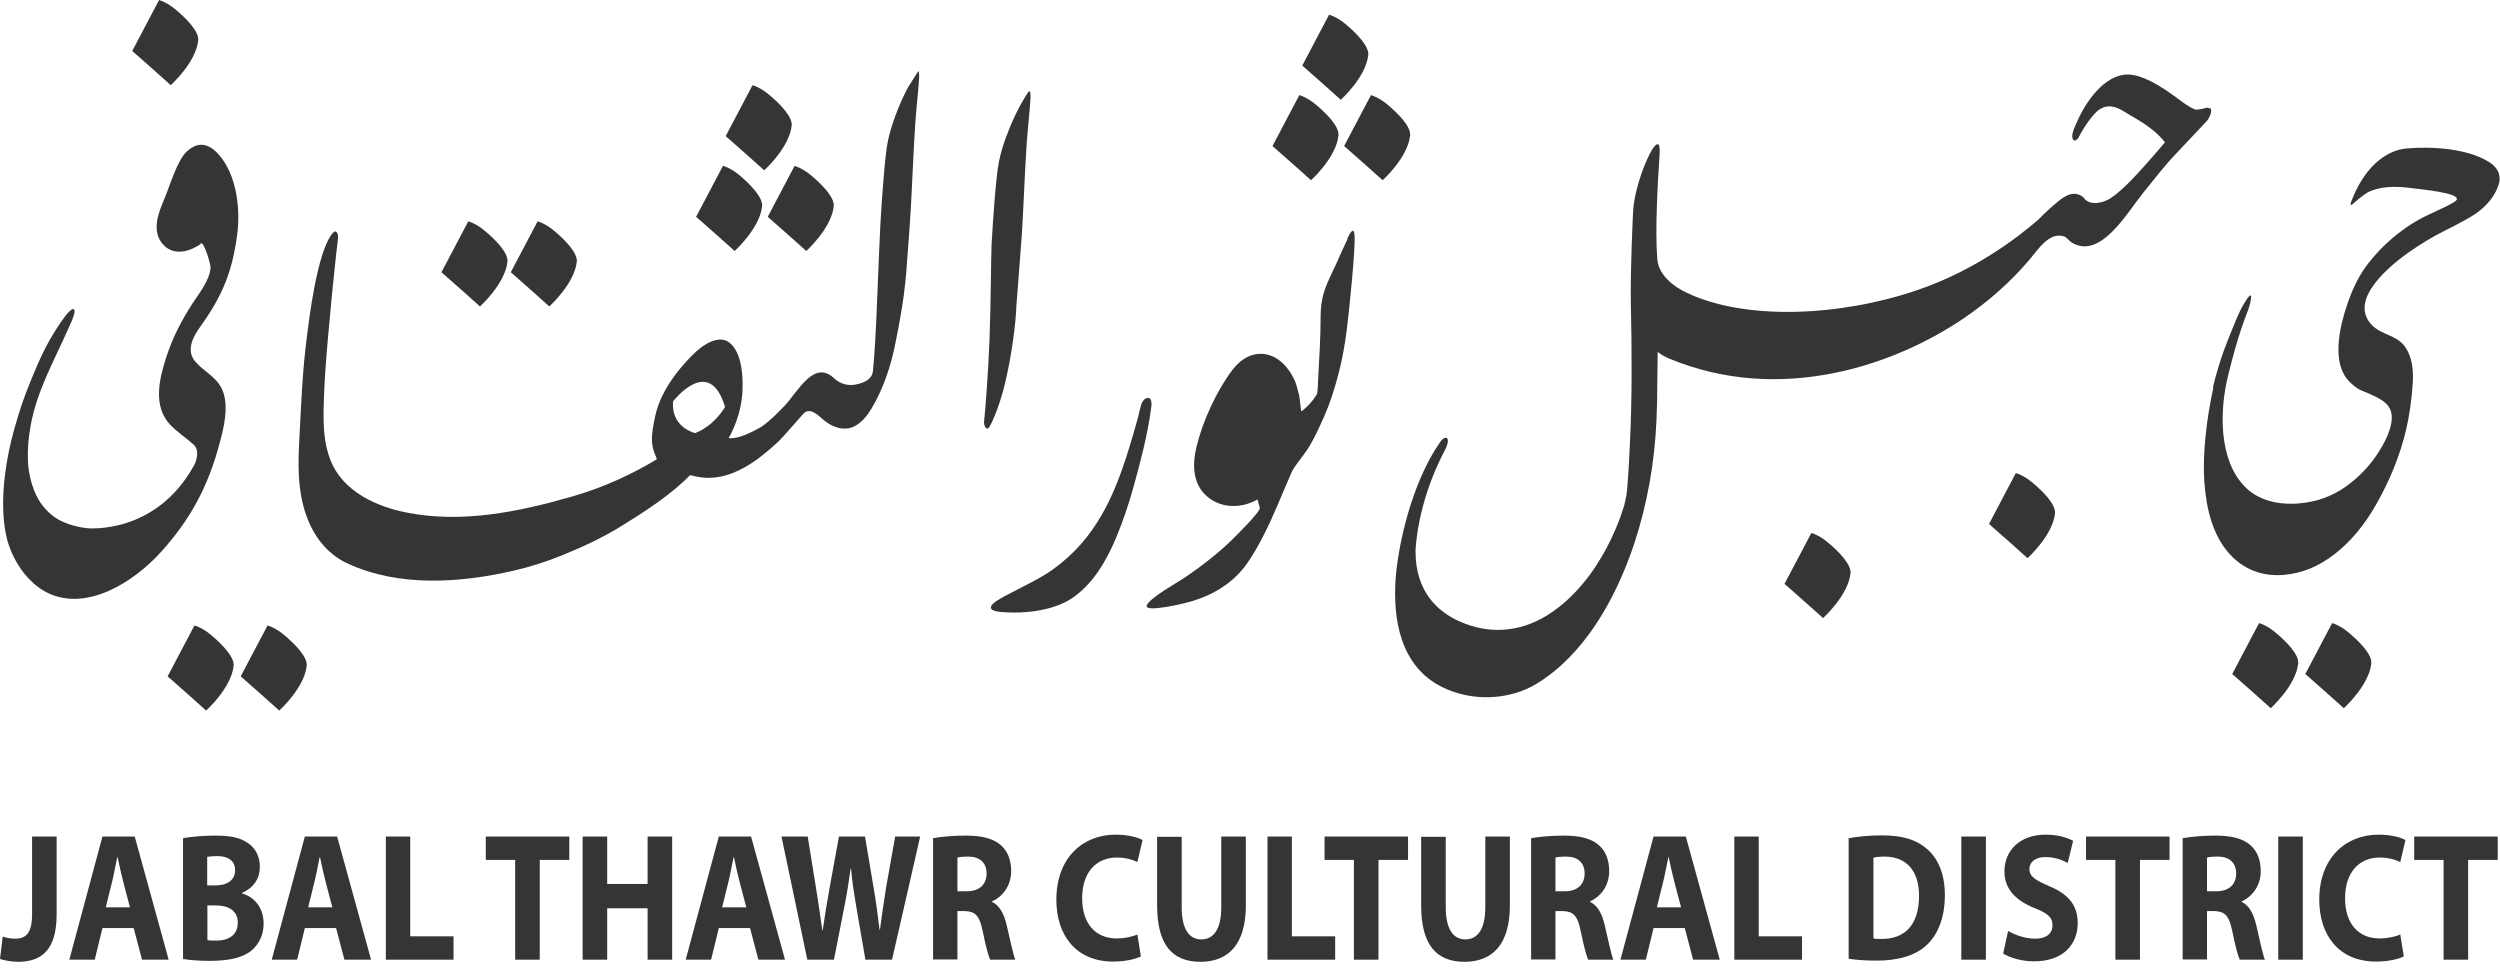 <svg width="234" height="91" viewBox="0 0 234 91" fill="none" xmlns="http://www.w3.org/2000/svg">
<path d="M43.834 20.712L41.319 25.482L43.346 27.27L44.925 28.683C44.925 28.683 47.283 26.564 47.498 24.488C47.576 23.671 46.426 22.479 45.393 21.617C44.925 21.22 44.399 20.889 43.814 20.712" fill="#353535"/>
<path d="M50.324 20.712L47.81 25.482L49.837 27.27L51.415 28.683C51.415 28.683 53.774 26.564 53.988 24.488C54.066 23.671 52.916 22.479 51.883 21.617C51.415 21.22 50.889 20.889 50.304 20.712" fill="#353535"/>
<path d="M18.204 58.537L15.69 63.307L17.717 65.096L19.295 66.509C19.295 66.509 21.654 64.389 21.868 62.313C21.946 61.496 20.796 60.304 19.763 59.443C19.295 59.045 18.769 58.714 18.184 58.537" fill="#353535"/>
<path d="M25.045 58.537L22.531 63.307L24.558 65.096L26.136 66.509C26.136 66.509 28.495 64.389 28.709 62.313C28.787 61.496 27.637 60.304 26.604 59.443C26.136 59.045 25.61 58.714 25.026 58.537" fill="#353535"/>
<path d="M211.45 58.316L208.936 63.086L210.963 64.875L212.541 66.288C212.541 66.288 214.9 64.168 215.114 62.092C215.192 61.275 214.042 60.083 213.009 59.222C212.541 58.824 212.015 58.493 211.43 58.316" fill="#353535"/>
<path d="M218.291 58.316L215.777 63.086L217.804 64.875L219.382 66.288C219.382 66.288 221.741 64.168 221.955 62.092C222.033 61.275 220.883 60.083 219.85 59.222C219.382 58.824 218.856 58.493 218.271 58.316" fill="#353535"/>
<path d="M70.438 7.971L67.924 12.741L69.951 14.529L71.529 15.943C71.529 15.943 73.888 13.823 74.102 11.747C74.18 10.93 73.03 9.738 71.997 8.877C71.529 8.479 71.003 8.148 70.418 7.971" fill="#353535"/>
<path d="M67.67 15.523L65.156 20.293L67.183 22.081L68.762 23.494C68.762 23.494 71.12 21.375 71.334 19.299C71.412 18.482 70.262 17.29 69.249 16.428C68.781 16.031 68.255 15.7 67.67 15.523Z" fill="#353535"/>
<path d="M74.375 15.523L71.861 20.293L73.888 22.081L75.466 23.494C75.466 23.494 77.825 21.375 78.039 19.299C78.117 18.482 76.967 17.29 75.934 16.428C75.466 16.031 74.94 15.7 74.355 15.523" fill="#353535"/>
<path d="M188.685 44.273L186.171 49.042L188.198 50.831L189.777 52.244C189.777 52.244 192.135 50.124 192.349 48.049C192.427 47.232 191.277 46.039 190.244 45.178C189.777 44.781 189.25 44.45 188.666 44.273" fill="#353535"/>
<path d="M14.891 0L12.376 4.77L14.403 6.558L15.982 7.971C15.982 7.971 18.34 5.852 18.555 3.776C18.633 2.959 17.483 1.766 16.45 0.905C15.982 0.508 15.456 0.177 14.871 0" fill="#353535"/>
<path d="M169.546 49.882L167.031 54.651L169.058 56.44L170.637 57.853C170.637 57.853 172.996 55.733 173.21 53.657C173.288 52.84 172.138 51.648 171.105 50.787C170.637 50.389 170.111 50.058 169.526 49.882" fill="#353535"/>
<path d="M94.196 12.741C93.904 13.536 93.651 14.353 93.495 15.17C93.241 16.34 92.93 20.668 92.813 22.854C92.754 24.245 92.754 28.131 92.618 31.775C92.481 35.197 92.228 38.399 92.111 39.437C92.072 39.702 92.228 40.21 92.481 40.099C92.676 40.011 93.456 38.311 93.982 36.235C94.703 33.387 95.093 30.119 95.132 28.639C95.132 28.639 95.405 25.217 95.658 21.75C95.736 20.69 95.951 15.479 96.106 13.315C96.126 12.94 96.321 10.864 96.379 10.224C96.438 9.407 96.535 8.722 96.36 8.523C96.282 8.435 95.424 9.981 95.385 10.069C94.957 10.886 94.547 11.791 94.216 12.719" fill="#353535"/>
<path d="M206.811 10.157C206.811 10.157 206.694 10.025 206.421 10.113C206.246 10.179 205.895 10.246 205.583 10.268C205.388 10.268 204.745 9.914 204.199 9.495C202.913 8.523 201.1 7.221 199.541 7C197.3 6.691 195.409 9.186 194.493 11.217C194.318 11.615 193.909 12.388 193.967 12.851C193.967 12.851 194.045 13.492 194.532 12.918C194.532 12.918 194.942 12.056 195.604 11.195C196.169 10.466 197.007 9.296 198.781 10.422C199.873 11.107 201.49 11.858 202.64 13.315C202.64 13.315 201.412 14.794 200.145 16.163C199.756 16.605 198.157 18.305 197.241 18.725C196.676 18.99 195.877 19.166 195.312 18.791C195.156 18.703 195.058 18.482 194.883 18.372C193.889 17.731 192.993 18.548 192.213 19.211C192.213 19.211 191.492 19.829 190.81 20.535C188.763 22.324 184.748 25.349 179.505 27.138C172.157 29.655 163.309 30.008 157.832 27.381C156.721 26.851 155.259 25.813 155.123 24.267C154.889 21.352 155.201 16.539 155.337 14.485C155.435 13.028 154.987 13.47 154.655 13.977C154.148 14.772 153.037 17.378 152.862 19.718C152.862 19.718 152.589 24.996 152.648 28.352C152.745 33.056 152.765 37.251 152.57 41.292C152.55 41.91 152.433 44.295 152.297 45.841C152.238 46.525 152.043 47.21 152.043 47.232C152.043 47.232 150.192 54.276 144.754 57.632C142.22 59.178 139.394 59.376 136.705 58.206C134.619 57.301 132.475 55.424 132.495 51.56C132.495 51.56 132.573 47.188 135.243 42.131C135.867 40.939 135.321 40.63 134.795 41.38C132.066 45.289 130.838 51.206 130.624 54.231C130.39 57.875 131.013 62.357 135.009 64.323C137.738 65.67 141.246 65.581 143.877 63.969C148.282 61.253 151.225 56.108 152.96 50.897C154.187 47.188 154.87 43.301 155.045 39.349C155.103 38.156 155.123 36.964 155.123 35.749L155.162 32.901C155.181 33.033 155.942 33.453 156.234 33.563C166.661 37.891 177.361 34.204 183.91 29.721C186.132 28.198 188.198 26.387 189.991 24.267C190.771 23.34 191.823 21.684 193.187 22.125C193.421 22.192 193.694 22.567 193.909 22.7C196.598 24.334 199.073 19.939 200.574 18.084C201.607 16.804 202.64 15.457 203.771 14.287C205.135 12.851 206.343 11.549 206.597 11.284C206.597 11.284 207.22 10.4 206.85 10.091" fill="#353535"/>
<path d="M85.933 6.691C85.933 6.691 84.997 8.148 84.958 8.236C84.529 9.053 84.12 9.959 83.789 10.886C83.496 11.681 83.243 12.498 83.087 13.315C82.834 14.485 82.522 18.813 82.405 20.999C82.346 22.39 82.268 23.649 82.132 27.292C82.015 30.56 81.84 33.586 81.703 34.756C81.606 35.551 80.787 35.838 80.202 35.97C79.403 36.147 78.682 35.97 78.058 35.396C76.187 33.63 74.687 36.655 73.459 37.958C72.952 38.488 72.153 39.327 71.276 39.945C70.438 40.431 69.034 41.137 68.196 41.005C68.196 41.005 69.229 39.371 69.463 37.052C69.463 37.052 69.873 33.254 68.255 32.062C68.255 32.062 67.105 30.914 64.747 33.298C63.285 34.778 61.784 36.765 61.316 38.995C61.16 39.724 60.985 40.585 61.024 41.336C61.083 42.219 61.433 42.705 61.472 42.992C59.387 44.251 56.697 45.576 53.52 46.481C48.531 47.916 43.249 48.998 38.103 47.983C35.394 47.453 32.1 46.106 30.912 43.014C30.346 41.579 30.268 39.967 30.288 38.399C30.327 36.765 30.405 35.131 30.541 33.519C30.619 32.526 30.697 31.554 30.795 30.582C30.951 28.772 31.126 26.961 31.321 25.151C31.418 24.223 31.516 23.296 31.633 22.368C31.691 21.949 31.516 21.419 31.165 21.794C29.664 23.45 28.885 30.295 28.768 31.179C28.3 34.579 28.163 38.289 27.988 41.733C27.871 44.118 27.93 46.481 28.846 48.711C29.606 50.566 30.873 51.979 32.51 52.73C37.343 54.982 43.074 54.563 48.083 53.414C49.603 53.061 51.084 52.597 52.546 52.001C54.456 51.228 56.385 50.345 58.159 49.241C60.303 47.916 62.759 46.349 64.591 44.472C65.351 44.648 66.579 45.024 68.528 44.295C70.145 43.677 71.471 42.595 72.777 41.402C73.225 41.005 74.784 39.172 75.193 38.73C75.798 38.068 76.577 38.863 77.084 39.305C77.883 39.989 79.013 40.387 79.969 39.901C80.67 39.547 81.157 38.929 81.586 38.223C82.678 36.368 83.379 34.314 83.808 32.128C84.588 28.242 84.744 26.917 85.016 22.965C85.094 21.927 85.172 20.889 85.231 19.851C85.309 18.791 85.523 13.58 85.679 11.416C85.699 11.041 85.894 8.965 85.952 8.325C86.01 7.508 86.108 6.823 85.933 6.624M65.078 40.541C65.078 40.541 62.817 40.055 62.992 37.582C62.992 37.582 66.384 33.122 67.865 38.09C67.865 38.09 66.93 39.812 65.058 40.541" fill="#353535"/>
<path d="M18.789 22.832C18.789 22.832 16.84 24.311 15.436 23.053C14.033 21.794 14.871 19.829 15.358 18.681C15.885 17.444 16.567 15.037 17.483 14.176C18.165 13.558 19.373 12.873 20.835 14.927C22.16 16.782 22.511 19.586 22.199 21.971C21.751 25.305 20.913 27.579 18.711 30.627C18.009 31.598 17.385 32.879 18.34 33.917C19.237 34.91 20.484 35.374 20.933 36.831C21.361 38.223 20.971 39.945 20.601 41.314C19.451 45.73 17.697 48.733 15.124 51.604C12.532 54.496 8.088 57.301 4.405 55.468C2.592 54.563 1.13 52.443 0.624 50.323C-0.039 47.519 0.39 43.986 1.052 41.248C1.442 39.68 1.891 38.2 2.456 36.699C3.118 35.021 3.801 33.321 4.678 31.775C4.795 31.576 6.568 28.529 6.939 28.971C7.172 29.235 6.373 30.781 6.276 31.024C5.009 33.873 3.43 36.655 2.865 39.857C2.67 40.916 2.573 41.998 2.612 43.081C2.651 44.295 3.002 45.708 3.586 46.724C4.015 47.475 4.717 48.203 5.418 48.601C6.237 49.065 7.27 49.352 8.186 49.44C8.186 49.44 14.579 50.102 18.184 43.522C18.184 43.522 18.847 42.264 18.106 41.601C17.444 41.005 16.606 40.453 15.963 39.79C14.286 38.046 14.91 35.507 15.514 33.586C16.099 31.709 16.976 30.008 18.009 28.419C18.574 27.535 19.705 26.144 19.705 24.996C19.705 24.709 19.081 22.501 18.769 22.788" fill="#353535"/>
<path d="M124.406 1.369L121.892 6.139L123.919 7.927L125.498 9.34C125.498 9.34 127.856 7.221 128.07 5.145C128.148 4.328 126.998 3.136 125.966 2.274C125.498 1.877 124.972 1.546 124.387 1.369" fill="#353535"/>
<path d="M121.619 8.899L119.105 13.668L121.132 15.457L122.711 16.87C122.711 16.87 125.069 14.75 125.283 12.675C125.361 11.858 124.211 10.665 123.178 9.804C122.711 9.407 122.184 9.075 121.6 8.899" fill="#353535"/>
<path d="M128.324 8.899L125.81 13.668L127.837 15.457L129.415 16.87C129.415 16.87 131.774 14.75 131.988 12.675C132.066 11.858 130.916 10.665 129.883 9.804C129.415 9.407 128.889 9.075 128.304 8.899" fill="#353535"/>
<path d="M106.807 37.958C106.67 38.355 106.592 38.819 106.514 39.084C106.222 40.144 105.93 41.181 105.598 42.219C104.955 44.273 104.195 46.326 103.142 48.159C101.973 50.169 100.628 51.803 98.484 53.348C97.51 54.033 96.496 54.519 95.444 55.071C94.762 55.446 93.183 56.153 92.832 56.638C92.423 57.212 93.573 57.279 93.963 57.301C95.931 57.455 98.601 57.146 100.297 56.02C102.265 54.717 103.571 52.509 104.526 50.191C105.13 48.733 105.637 47.21 106.066 45.686C106.748 43.235 107.391 40.806 107.742 38.245C107.801 37.869 107.859 37.185 107.391 37.251C107.099 37.295 106.924 37.582 106.787 37.936" fill="#353535"/>
<path d="M126.121 22.39C125.79 23.075 125.478 23.782 125.166 24.488C124.211 26.586 123.607 27.403 123.607 29.81C123.607 31.598 123.49 33.387 123.393 35.175C123.354 35.727 123.373 36.346 123.276 36.876C123.276 36.876 122.808 37.715 121.97 38.377C121.931 38.421 121.814 38.554 121.775 38.421C121.756 38.311 121.678 37.383 121.6 37.008C121.502 36.611 121.405 36.279 121.385 36.191C121.307 35.948 121.249 35.772 121.229 35.705C119.943 32.769 117.156 32.194 115.304 34.69C113.882 36.589 112.576 39.393 111.991 41.822C111.582 43.478 111.66 45.2 112.829 46.326C114.174 47.629 116.181 47.629 117.702 46.746L117.916 47.519C118.072 47.828 115.48 50.367 115.246 50.588C114.037 51.781 112.283 53.127 110.9 54.055C110.295 54.474 107.528 55.998 107.333 56.682C107.138 57.367 110.841 56.484 111.192 56.373C113.316 55.821 115.382 54.673 116.747 52.708C117.877 51.074 118.774 49.153 119.573 47.298C120.274 45.664 120.216 45.752 120.937 44.118C121.151 43.655 121.736 42.992 122.36 42.087C122.964 41.204 123.919 39.106 124.309 38.09C125.147 35.882 125.751 33.365 126.043 30.98C126.297 28.993 126.882 23.229 126.784 22.015C126.706 21.021 126.238 22.081 126.082 22.39" fill="#353535"/>
<path d="M207.181 36.235C206.519 39.216 206.148 42.573 206.324 45.09C206.519 47.828 207.181 50.08 208.546 51.692C209.93 53.304 211.723 53.967 213.73 53.812C215.445 53.679 217.043 53.017 218.544 51.847C220.045 50.676 221.37 49.087 222.501 47.055C223.631 45.046 224.625 42.705 225.21 40.232C225.541 38.819 225.736 37.317 225.834 35.86C225.912 34.734 225.795 33.409 225.112 32.459C224.313 31.333 222.93 31.377 222.014 30.428C219.655 27.999 224.001 24.643 225.502 23.583C226.555 22.854 227.666 22.17 228.777 21.617C230.063 20.977 231.564 20.204 232.207 19.63C232.928 19.034 233.591 18.217 233.883 17.245C234.175 16.296 233.669 15.567 232.909 15.126C230.921 13.911 227.724 13.69 225.307 13.889C223.163 14.066 221.195 15.854 220.064 18.901C220.006 19.056 220.006 19.299 220.162 19.144C220.552 18.791 221.273 18.195 221.604 18.018C222.715 17.422 224.274 17.422 225.463 17.577C226.633 17.731 230.258 18.04 229.946 18.703C229.81 18.99 227.802 19.851 227.178 20.16C225.034 21.176 222.91 22.942 221.429 24.974C220.708 25.968 220.123 27.226 219.714 28.463C219.031 30.428 218.252 33.674 219.675 35.462C220.006 35.882 220.552 36.346 221.019 36.544C222.091 36.964 222.832 37.339 223.222 37.671C223.612 38.002 223.826 38.399 223.865 38.929C223.924 39.768 223.534 40.872 222.715 42.197C221.897 43.522 220.825 44.648 219.558 45.554C218.271 46.459 216.81 46.989 215.172 47.121C213.145 47.276 211.391 46.812 210.163 45.598C207.649 43.103 207.727 38.421 208.565 35.087C208.975 33.431 209.481 31.488 210.28 29.39C210.456 28.948 210.631 28.463 210.69 27.977C210.826 27.072 210.105 28.308 209.988 28.507C209.501 29.346 209.15 30.295 208.78 31.201C207.883 33.343 207.357 35.264 207.123 36.279L207.181 36.235Z" fill="#353535"/>
<path d="M3.002 78.3H5.301V85.587C5.301 88.877 3.918 90.025 1.696 90.025C1.15 90.025 0.468 89.915 0 89.76L0.253 87.662C0.565 87.773 0.975 87.861 1.423 87.861C2.397 87.861 3.002 87.375 3.002 85.587V78.3Z" fill="#353535"/>
<path d="M9.589 86.867L8.868 89.826H6.49L9.589 78.3H12.61L15.787 89.826H13.292L12.513 86.867H9.589ZM12.162 84.924L11.519 82.473C11.343 81.789 11.148 80.928 11.012 80.243H10.973C10.817 80.928 10.681 81.789 10.505 82.473L9.901 84.924H12.162Z" fill="#353535"/>
<path d="M17.112 78.454C17.717 78.344 18.925 78.212 20.095 78.212C21.498 78.212 22.355 78.366 23.115 78.852C23.817 79.272 24.324 80.067 24.324 81.126C24.324 82.186 23.798 83.07 22.648 83.577V83.621C23.817 83.953 24.675 84.969 24.675 86.448C24.675 87.508 24.246 88.325 23.622 88.899C22.882 89.561 21.654 89.937 19.627 89.937C18.496 89.937 17.658 89.848 17.132 89.76V78.432L17.112 78.454ZM19.393 82.871H20.153C21.381 82.871 22.005 82.297 22.005 81.458C22.005 80.618 21.42 80.133 20.367 80.133C19.861 80.133 19.568 80.177 19.393 80.199V82.893V82.871ZM19.393 87.994C19.627 88.038 19.899 88.038 20.289 88.038C21.322 88.038 22.258 87.574 22.258 86.36C22.258 85.211 21.342 84.748 20.192 84.748H19.412V87.994H19.393Z" fill="#353535"/>
<path d="M28.534 86.867L27.813 89.826H25.435L28.534 78.3H31.555L34.732 89.826H32.237L31.457 86.867H28.534ZM31.106 84.924L30.463 82.473C30.288 81.789 30.093 80.928 29.956 80.243H29.918C29.762 80.928 29.625 81.789 29.45 82.473L28.846 84.924H31.106Z" fill="#353535"/>
<path d="M36.096 78.3H38.396V87.64H42.45V89.826H36.115V78.3H36.096Z" fill="#353535"/>
<path d="M48.219 80.486H45.471V78.3H53.286V80.486H50.519V89.826H48.219V80.486Z" fill="#353535"/>
<path d="M56.834 78.3V82.738H60.615V78.3H62.914V89.826H60.615V85.013H56.834V89.826H54.534V78.3H56.834Z" fill="#353535"/>
<path d="M67.28 86.867L66.559 89.826H64.181L67.28 78.3H70.301L73.478 89.826H70.984L70.204 86.867H67.28ZM69.853 84.924L69.21 82.473C69.034 81.789 68.84 80.928 68.703 80.243H68.664C68.508 80.928 68.372 81.789 68.196 82.473L67.592 84.924H69.853Z" fill="#353535"/>
<path d="M75.564 89.826L73.147 78.3H75.603L76.363 83.025C76.597 84.416 76.792 85.896 76.967 87.066H77.006C77.181 85.808 77.415 84.439 77.669 83.003L78.526 78.3H80.963L81.781 83.158C82.015 84.505 82.171 85.741 82.327 87.022H82.366C82.522 85.741 82.736 84.394 82.951 83.003L83.789 78.3H86.127L83.496 89.826H81.001L80.144 84.858C79.949 83.688 79.774 82.628 79.657 81.303H79.618C79.442 82.606 79.267 83.688 79.033 84.858L78.058 89.826H75.544H75.564Z" fill="#353535"/>
<path d="M87.336 78.454C88.076 78.322 89.168 78.212 90.396 78.212C91.897 78.212 92.969 78.477 93.69 79.117C94.313 79.669 94.645 80.486 94.645 81.546C94.645 83.003 93.729 83.997 92.852 84.372V84.416C93.553 84.748 93.963 85.498 94.216 86.558C94.528 87.883 94.84 89.385 95.034 89.826H92.676C92.52 89.495 92.267 88.568 91.975 87.132C91.682 85.675 91.253 85.3 90.298 85.278H89.616V89.804H87.336V78.432V78.454ZM89.616 83.423H90.513C91.663 83.423 92.345 82.782 92.345 81.767C92.345 80.751 91.702 80.177 90.649 80.177C90.084 80.177 89.772 80.221 89.616 80.265V83.423Z" fill="#353535"/>
<path d="M106.787 89.517C106.378 89.738 105.423 90.003 104.195 90.003C100.687 90.003 98.874 87.508 98.874 84.218C98.874 80.287 101.349 78.123 104.429 78.123C105.618 78.123 106.534 78.388 106.943 78.631L106.456 80.685C106.007 80.464 105.345 80.265 104.526 80.265C102.714 80.265 101.291 81.524 101.291 84.085C101.291 86.404 102.499 87.839 104.526 87.839C105.228 87.839 105.988 87.685 106.456 87.464L106.787 89.517Z" fill="#353535"/>
<path d="M110.607 78.3V84.924C110.607 86.934 111.289 87.927 112.439 87.927C113.589 87.927 114.31 86.978 114.31 84.924V78.3H116.61V84.77C116.61 88.325 115.031 90.025 112.361 90.025C109.691 90.025 108.307 88.391 108.307 84.748V78.322H110.607V78.3Z" fill="#353535"/>
<path d="M118.618 78.3H120.918V87.64H124.972V89.826H118.637V78.3H118.618Z" fill="#353535"/>
<path d="M126.726 80.486H123.978V78.3H131.793V80.486H129.025V89.826H126.726V80.486Z" fill="#353535"/>
<path d="M135.321 78.3V84.924C135.321 86.934 136.003 87.927 137.153 87.927C138.303 87.927 139.024 86.978 139.024 84.924V78.3H141.324V84.77C141.324 88.325 139.745 90.025 137.075 90.025C134.405 90.025 133.021 88.391 133.021 84.748V78.322H135.321V78.3Z" fill="#353535"/>
<path d="M143.312 78.454C144.052 78.322 145.144 78.212 146.372 78.212C147.873 78.212 148.945 78.477 149.666 79.117C150.289 79.669 150.621 80.486 150.621 81.546C150.621 83.003 149.705 83.997 148.828 84.372V84.416C149.529 84.748 149.939 85.498 150.192 86.558C150.504 87.883 150.816 89.385 151.01 89.826H148.652C148.496 89.495 148.243 88.568 147.951 87.132C147.658 85.675 147.229 85.3 146.274 85.278H145.592V89.804H143.312V78.432V78.454ZM145.592 83.423H146.489C147.639 83.423 148.321 82.782 148.321 81.767C148.321 80.751 147.678 80.177 146.625 80.177C146.06 80.177 145.748 80.221 145.592 80.265V83.423Z" fill="#353535"/>
<path d="M154.772 86.867L154.051 89.826H151.673L154.772 78.3H157.793L160.97 89.826H158.475L157.696 86.867H154.772ZM157.345 84.924L156.702 82.473C156.526 81.789 156.331 80.928 156.195 80.243H156.156C156 80.928 155.864 81.789 155.688 82.473L155.084 84.924H157.345Z" fill="#353535"/>
<path d="M162.315 78.3H164.615V87.64H168.669V89.826H162.334V78.3H162.315Z" fill="#353535"/>
<path d="M173.054 78.454C173.892 78.3 175.003 78.19 176.153 78.19C178.102 78.19 179.369 78.609 180.324 79.426C181.376 80.309 182.039 81.745 182.039 83.776C182.039 85.984 181.337 87.508 180.363 88.435C179.291 89.451 177.654 89.915 175.646 89.915C174.457 89.915 173.6 89.826 173.034 89.738V78.433L173.054 78.454ZM175.354 87.839C175.549 87.883 175.88 87.883 176.153 87.883C178.258 87.883 179.622 86.603 179.622 83.842C179.622 81.458 178.394 80.177 176.387 80.177C175.88 80.177 175.549 80.221 175.354 80.287V87.839Z" fill="#353535"/>
<path d="M185.879 78.3V89.826H183.579V78.3H185.879Z" fill="#353535"/>
<path d="M187.945 87.132C188.549 87.486 189.523 87.861 190.498 87.861C191.55 87.861 192.115 87.375 192.115 86.603C192.115 85.83 191.628 85.476 190.42 84.991C188.724 84.306 187.613 83.246 187.613 81.568C187.613 79.603 189.075 78.123 191.453 78.123C192.622 78.123 193.441 78.388 194.045 78.698L193.538 80.773C193.148 80.552 192.408 80.221 191.433 80.221C190.459 80.221 189.952 80.751 189.952 81.325C189.952 82.054 190.517 82.385 191.843 82.959C193.636 83.71 194.474 84.77 194.474 86.404C194.474 88.347 193.168 89.981 190.381 89.981C189.211 89.981 188.081 89.628 187.496 89.252L187.964 87.111L187.945 87.132Z" fill="#353535"/>
<path d="M198.001 80.486H195.253V78.3H203.069V80.486H200.301V89.826H198.001V80.486Z" fill="#353535"/>
<path d="M204.297 78.454C205.037 78.322 206.129 78.212 207.357 78.212C208.858 78.212 209.93 78.477 210.651 79.117C211.274 79.669 211.606 80.486 211.606 81.546C211.606 83.003 210.69 83.997 209.813 84.372V84.416C210.514 84.748 210.924 85.498 211.177 86.558C211.489 87.883 211.801 89.385 211.995 89.826H209.637C209.481 89.495 209.228 88.568 208.936 87.132C208.643 85.675 208.214 85.3 207.259 85.278H206.577V89.804H204.297V78.432V78.454ZM206.577 83.423H207.474C208.624 83.423 209.306 82.782 209.306 81.767C209.306 80.751 208.663 80.177 207.61 80.177C207.045 80.177 206.733 80.221 206.577 80.265V83.423Z" fill="#353535"/>
<path d="M215.543 78.3V89.826H213.243V78.3H215.543Z" fill="#353535"/>
<path d="M224.995 89.517C224.586 89.738 223.631 90.003 222.403 90.003C218.895 90.003 217.082 87.508 217.082 84.218C217.082 80.287 219.558 78.123 222.637 78.123C223.826 78.123 224.742 78.388 225.151 78.631L224.664 80.685C224.216 80.464 223.553 80.265 222.735 80.265C220.922 80.265 219.499 81.524 219.499 84.085C219.499 86.404 220.708 87.839 222.735 87.839C223.436 87.839 224.196 87.685 224.664 87.464L224.995 89.517Z" fill="#353535"/>
<path d="M228.718 80.486H225.97V78.3H233.786V80.486H231.018V89.826H228.718V80.486Z" fill="#353535"/>
</svg>
